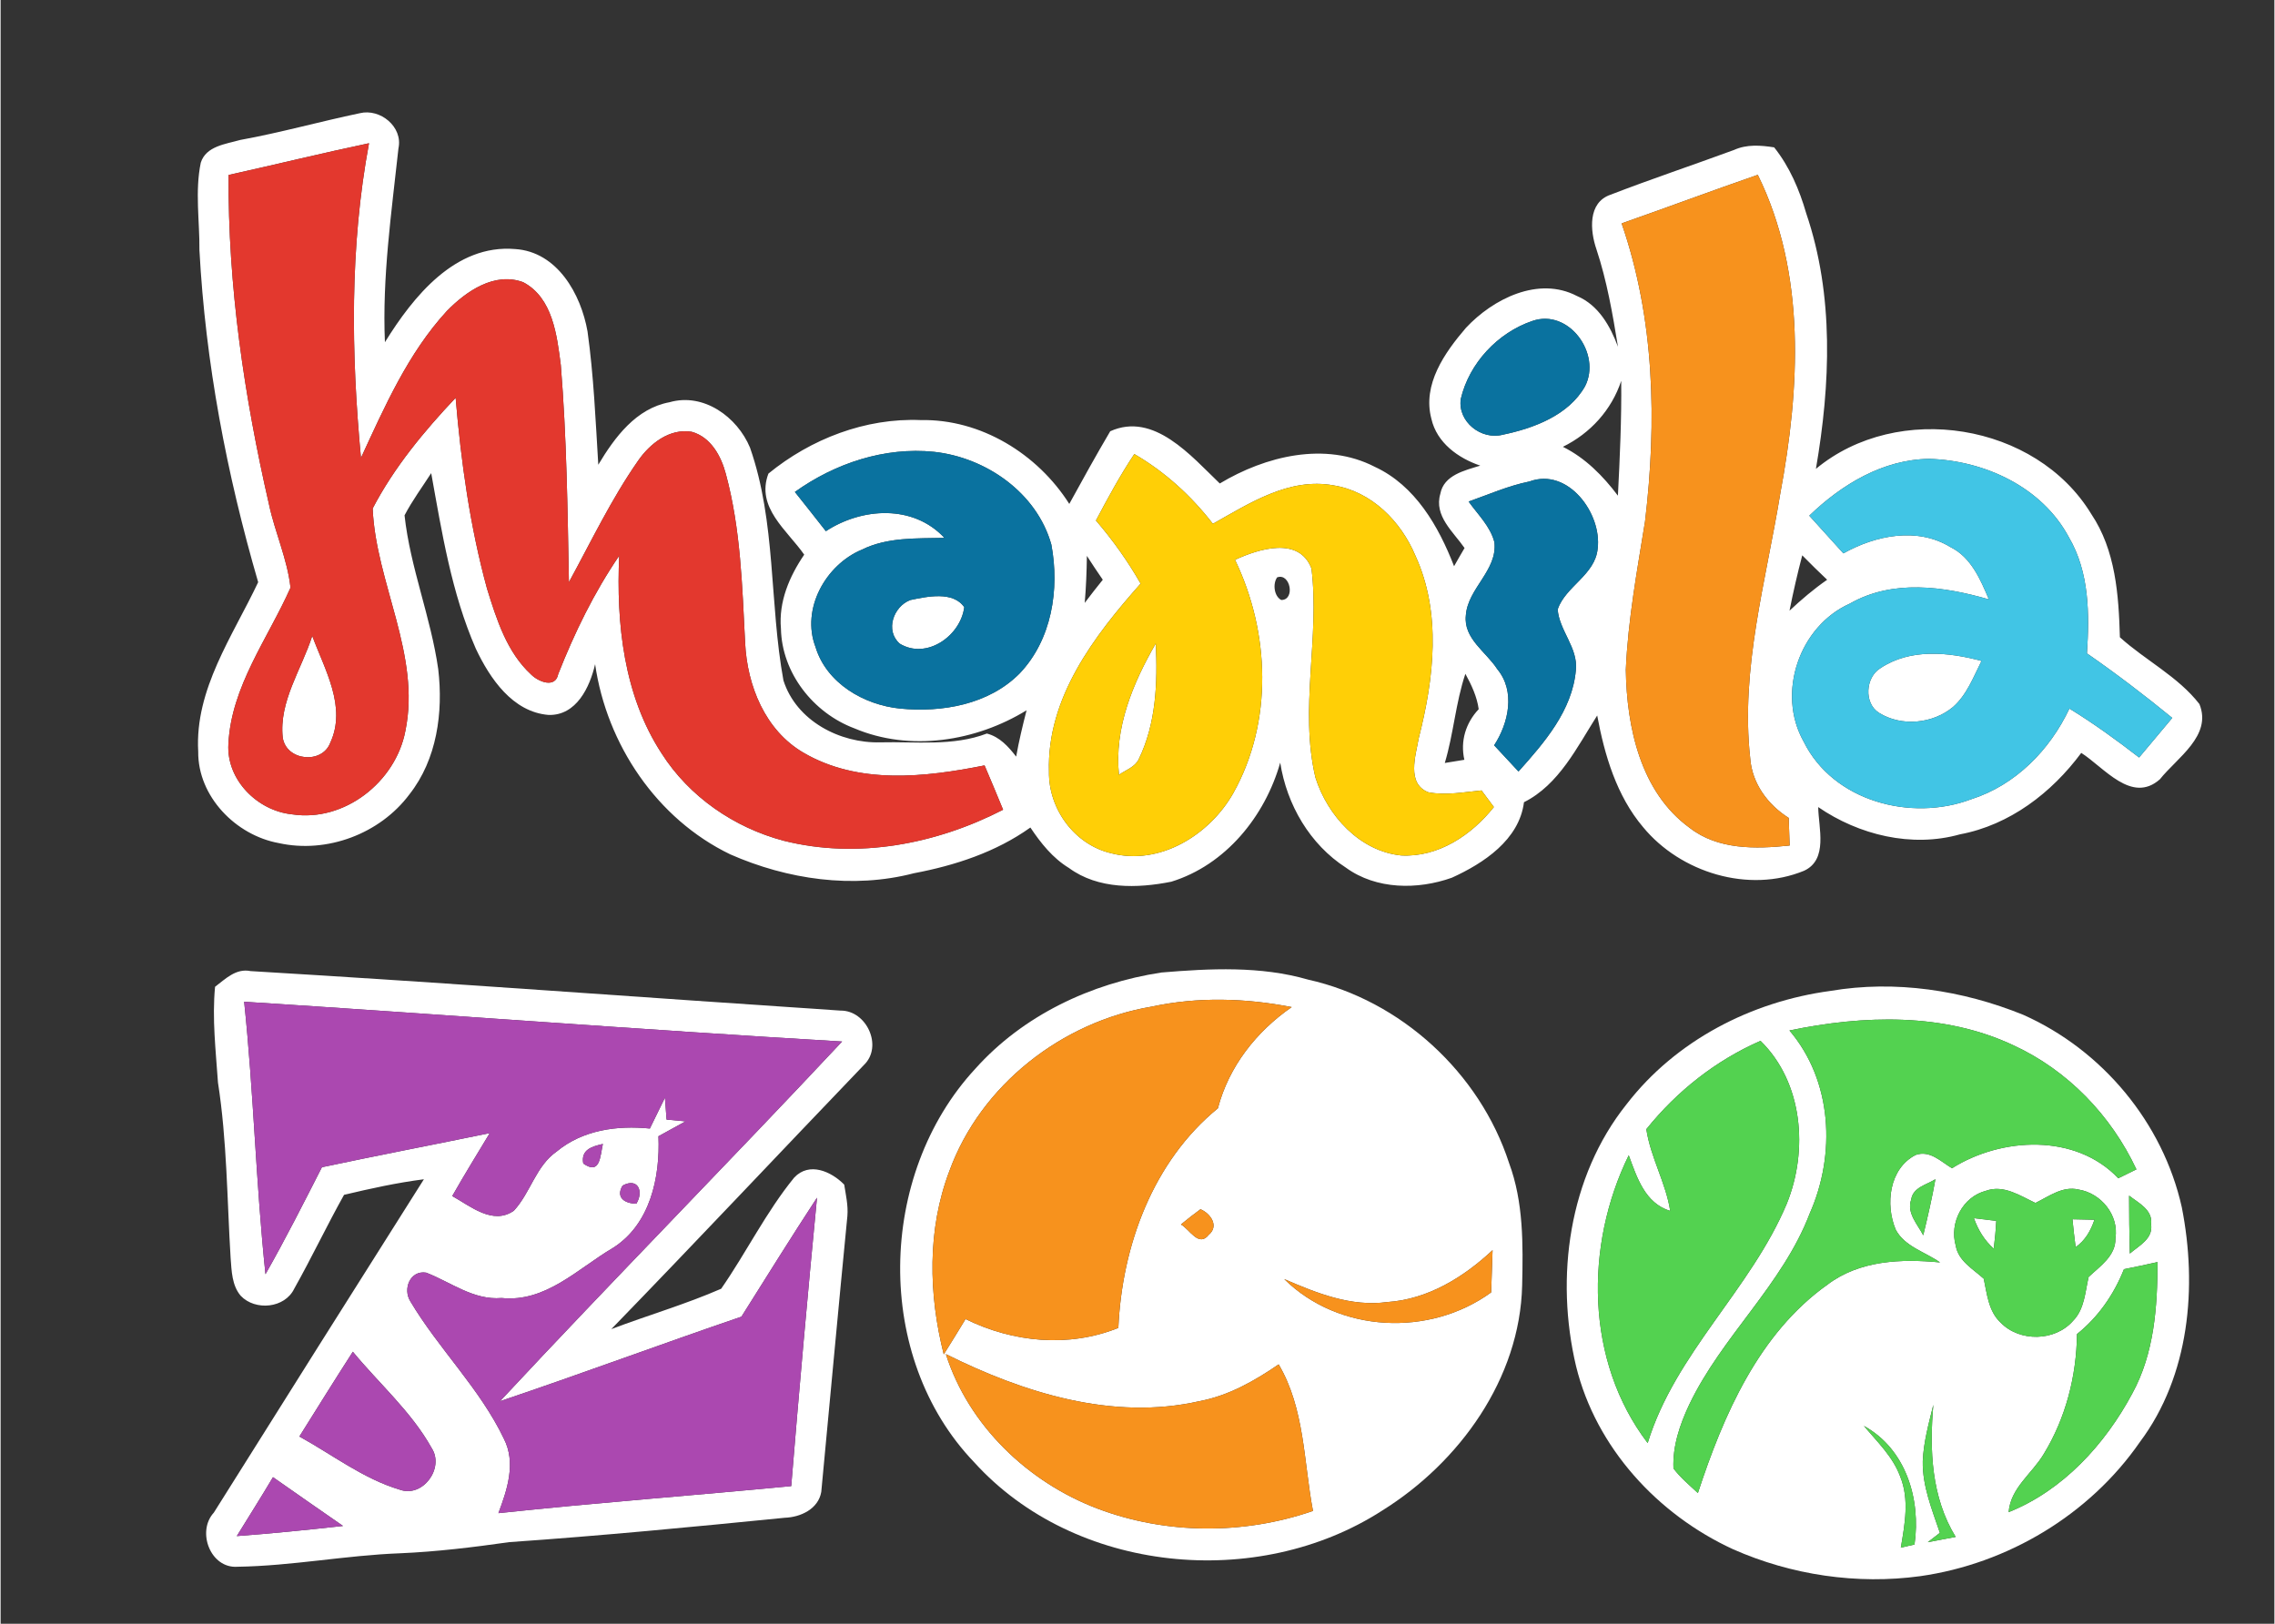 <?xml version="1.0" encoding="UTF-8"?> <svg xmlns="http://www.w3.org/2000/svg" width="280.5pt" height="200.25pt" viewBox="0 0 336 240" version="1.1"><rect x="0" y="0" width="336" height="240" fill="#333333" stroke="none"/><g id="#ffffffff"><path fill="#ffffff" opacity="1.00" d=" M 35.39 20.69 C 41.35 19.61 47.17 17.97 53.09 16.73 C 56.10 16.00 59.48 18.75 58.79 21.93 C 57.76 31.45 56.38 40.97 56.79 50.58 C 60.97 43.83 67.18 36.07 76.02 36.81 C 82.26 37.20 85.76 43.47 86.73 48.99 C 87.64 55.51 87.92 62.12 88.32 68.69 C 90.74 64.64 93.90 60.36 98.85 59.45 C 103.89 58.01 108.85 61.62 110.74 66.16 C 114.61 77.22 113.59 89.16 115.68 100.57 C 117.58 106.54 124.02 109.89 130.02 109.72 C 135.27 109.59 140.71 110.33 145.74 108.42 C 147.63 108.90 148.93 110.36 150.07 111.83 C 150.48 109.52 151.03 107.24 151.61 104.98 C 144.13 109.58 134.39 111.14 126.16 107.65 C 120.11 105.38 115.44 99.48 115.31 92.91 C 114.96 88.94 116.56 85.19 118.75 81.98 C 116.23 78.36 111.57 75.01 113.46 70.00 C 119.73 64.87 127.81 61.75 135.96 62.09 C 144.84 61.91 153.23 67.08 157.92 74.48 C 159.89 70.88 161.88 67.29 163.97 63.74 C 170.42 60.83 175.93 67.41 180.16 71.46 C 186.91 67.41 195.73 65.22 203.07 69.00 C 209.05 71.77 212.49 77.79 214.78 83.69 C 215.29 82.79 215.80 81.89 216.33 81.00 C 214.67 78.60 211.78 76.26 212.75 72.98 C 213.27 70.21 216.35 69.54 218.65 68.82 C 215.39 67.72 212.23 65.44 211.43 61.91 C 210.07 56.82 213.40 52.11 216.54 48.45 C 220.54 44.17 227.25 40.78 232.94 43.75 C 236.11 45.08 237.86 48.19 239.00 51.25 C 238.21 46.39 237.37 41.53 235.82 36.85 C 234.88 34.12 234.51 29.94 237.90 28.78 C 243.93 26.45 250.08 24.40 256.16 22.16 C 258.03 21.31 260.10 21.47 262.08 21.78 C 264.36 24.64 265.81 28.04 266.82 31.54 C 270.95 43.68 270.40 56.82 268.25 69.30 C 280.34 59.26 300.75 62.51 308.93 75.96 C 312.54 81.32 312.99 87.93 313.17 94.19 C 316.95 97.61 321.76 99.99 324.92 104.06 C 326.83 108.75 321.63 111.98 319.08 115.18 C 314.91 118.87 310.83 113.42 307.46 111.28 C 303.09 117.18 296.87 121.95 289.53 123.32 C 282.41 125.33 274.59 123.41 268.59 119.29 C 268.63 122.36 270.09 127.04 266.50 128.70 C 258.33 132.07 248.25 128.98 242.71 122.25 C 238.79 117.62 237.02 111.61 235.93 105.75 C 232.96 110.42 230.28 115.98 225.11 118.57 C 224.41 124.13 219.14 127.60 214.45 129.73 C 209.40 131.53 203.28 131.50 198.81 128.25 C 193.47 124.81 190.06 118.94 189.09 112.72 C 186.85 120.64 181.02 127.85 172.99 130.32 C 167.98 131.32 162.19 131.47 157.87 128.29 C 155.47 126.83 153.71 124.61 152.17 122.31 C 147.09 125.94 141.04 127.92 134.95 129.07 C 125.95 131.41 116.26 129.99 107.83 126.28 C 96.96 121.05 89.56 110.00 87.85 98.17 C 87.07 101.57 85.08 105.79 80.97 105.67 C 75.66 105.24 72.30 100.28 70.22 95.87 C 66.63 87.65 65.21 78.70 63.63 69.93 C 62.30 72.00 60.83 73.98 59.69 76.17 C 60.53 83.90 63.58 91.22 64.67 98.92 C 65.42 105.30 64.48 112.24 60.41 117.41 C 56.06 123.24 48.21 126.19 41.10 124.61 C 34.76 123.46 29.13 117.72 29.20 111.08 C 28.68 101.87 34.30 94.02 38.06 86.05 C 33.41 70.07 30.27 53.60 29.38 36.97 C 29.42 32.67 28.70 28.29 29.58 24.04 C 30.36 21.58 33.28 21.30 35.39 20.69 M 33.69 25.86 C 33.58 42.26 36.00 58.60 39.66 74.55 C 40.54 78.70 42.38 82.64 42.84 86.86 C 39.49 94.40 34.08 101.44 33.66 109.96 C 33.35 115.26 37.94 119.83 43.06 120.36 C 50.79 121.55 58.37 115.58 59.81 108.05 C 62.14 96.78 55.44 86.14 54.98 75.15 C 58.14 69.09 62.56 63.75 67.24 58.80 C 68.04 68.30 69.36 77.80 71.88 87.01 C 73.29 91.54 74.80 96.39 78.40 99.70 C 79.45 100.76 81.98 101.80 82.40 99.63 C 84.81 93.51 87.70 87.58 91.41 82.14 C 90.96 92.15 92.07 102.78 97.68 111.36 C 101.76 117.76 108.39 122.32 115.70 124.26 C 126.62 127.02 138.25 124.77 148.14 119.68 C 147.25 117.49 146.32 115.31 145.40 113.13 C 136.58 114.89 126.76 116.00 118.64 111.25 C 112.97 107.95 110.32 101.33 110.02 95.03 C 109.59 86.66 109.37 78.19 107.17 70.05 C 106.47 67.41 104.96 64.61 102.13 63.82 C 98.85 63.27 95.93 65.58 94.18 68.13 C 90.24 73.78 87.27 80.02 83.98 86.05 C 83.78 75.35 83.65 64.63 82.78 53.95 C 82.21 49.55 81.59 44.01 77.22 41.71 C 72.98 40.14 68.78 43.06 65.94 45.97 C 60.21 52.21 56.76 60.08 53.25 67.68 C 51.80 52.23 51.58 36.48 54.44 21.17 C 47.50 22.63 40.61 24.33 33.69 25.86 M 239.54 33.02 C 244.43 47.15 244.76 62.35 243.00 77.07 C 241.83 84.34 240.48 91.63 240.16 99.00 C 240.29 107.46 242.32 117.06 249.57 122.34 C 253.76 125.62 259.35 125.50 264.37 124.97 C 264.33 123.61 264.28 122.25 264.23 120.89 C 261.14 118.94 258.81 115.80 258.54 112.06 C 257.08 98.85 260.87 85.89 262.98 72.97 C 265.88 57.40 266.85 40.45 259.66 25.84 C 252.93 28.17 246.26 30.66 239.54 33.02 M 226.37 47.43 C 221.24 49.16 217.01 53.68 215.77 58.97 C 215.29 62.33 218.79 65.09 221.99 64.25 C 226.56 63.30 231.72 61.37 234.13 57.10 C 236.60 52.31 231.75 45.58 226.37 47.43 M 230.86 66.04 C 234.17 67.68 236.79 70.34 238.99 73.26 C 239.28 67.61 239.54 61.95 239.48 56.29 C 238.05 60.60 234.92 64.04 230.86 66.04 M 117.37 72.71 C 118.90 74.64 120.44 76.57 121.95 78.51 C 127.29 75.02 134.85 74.54 139.47 79.50 C 135.36 79.60 131.06 79.37 127.27 81.24 C 121.92 83.47 118.27 90.00 120.42 95.63 C 122.05 101.00 127.58 104.19 132.91 104.73 C 139.12 105.34 146.02 104.14 150.57 99.55 C 155.34 94.57 156.51 87.08 155.27 80.49 C 153.13 72.84 145.62 67.61 137.93 66.78 C 130.62 66.03 123.29 68.48 117.37 72.71 M 161.86 76.93 C 164.35 79.83 166.57 82.94 168.46 86.26 C 161.59 94.00 154.58 103.16 154.92 114.06 C 154.84 119.55 158.67 124.81 164.06 126.10 C 171.28 128.01 178.68 123.39 182.17 117.20 C 188.05 106.67 187.57 93.45 182.41 82.74 C 185.93 81.12 191.88 79.23 193.71 84.03 C 194.96 94.26 191.90 104.75 194.29 114.91 C 196.07 120.56 200.84 125.81 206.97 126.44 C 212.45 126.73 217.37 123.43 220.66 119.28 C 220.20 118.66 219.29 117.44 218.84 116.83 C 216.23 117.07 213.59 117.60 210.98 117.10 C 207.72 115.83 209.11 111.68 209.56 109.10 C 211.80 100.32 212.96 90.61 209.06 82.12 C 206.93 77.05 202.58 72.63 196.97 71.74 C 190.43 70.54 184.57 74.37 179.14 77.42 C 175.95 73.29 172.06 69.74 167.53 67.11 C 165.43 70.26 163.63 73.59 161.86 76.93 M 267.27 76.22 C 268.94 78.08 270.63 79.93 272.31 81.79 C 277.07 79.12 283.21 77.86 288.13 80.86 C 291.18 82.37 292.56 85.64 293.81 88.59 C 287.12 86.66 279.61 85.59 273.27 89.21 C 265.79 92.55 262.39 102.45 266.45 109.63 C 270.82 118.46 282.35 121.48 291.20 118.13 C 297.75 116.04 302.82 110.86 305.71 104.73 C 309.28 106.92 312.69 109.39 316.01 111.96 C 317.64 110.01 319.28 108.06 320.91 106.11 C 316.83 102.77 312.63 99.57 308.30 96.57 C 308.68 90.76 308.67 84.59 305.63 79.41 C 301.67 71.98 293.14 68.05 284.98 67.82 C 278.15 67.91 272.05 71.61 267.27 76.22 M 216.93 74.13 C 218.29 76.05 220.14 77.79 220.74 80.14 C 221.22 84.31 216.80 86.95 216.52 90.96 C 216.15 94.39 219.52 96.34 221.17 98.91 C 223.88 102.17 222.84 106.88 220.70 110.16 C 221.91 111.44 223.09 112.75 224.30 114.03 C 228.13 109.75 232.26 105.01 232.78 99.03 C 233.12 95.74 230.32 93.21 230.09 90.06 C 231.27 86.64 235.63 84.98 236.00 81.09 C 236.65 75.90 231.62 69.06 225.93 71.16 C 222.82 71.79 219.90 73.08 216.93 74.13 M 160.20 89.11 C 161.07 87.95 161.96 86.82 162.87 85.69 C 162.07 84.52 161.28 83.35 160.52 82.16 C 160.49 84.48 160.40 86.80 160.20 89.11 M 264.35 90.26 C 266.10 88.62 267.93 87.06 269.91 85.69 C 268.66 84.51 267.43 83.30 266.23 82.08 C 265.52 84.79 264.89 87.52 264.35 90.26 M 188.63 85.34 C 187.97 86.28 188.17 88.11 189.24 88.68 C 191.35 88.70 190.59 84.62 188.63 85.34 M 213.41 112.77 C 214.13 112.65 215.58 112.41 216.30 112.30 C 215.68 109.54 216.50 106.86 218.42 104.82 C 218.16 102.95 217.35 101.23 216.45 99.59 C 215.01 103.88 214.71 108.44 213.41 112.77 Z"></path><path fill="#ffffff" opacity="1.00" d=" M 134.42 88.69 C 136.89 88.18 140.74 87.32 142.40 89.75 C 141.85 93.99 136.82 97.55 132.86 95.13 C 130.68 93.20 131.92 89.65 134.42 88.69 Z"></path><path fill="#ffffff" opacity="1.00" d=" M 41.69 109.01 C 41.11 103.68 44.48 98.92 46.05 93.99 C 47.88 98.94 51.18 104.49 48.71 109.79 C 47.50 112.99 42.20 112.47 41.69 109.01 Z"></path><path fill="#ffffff" opacity="1.00" d=" M 165.26 114.52 C 164.55 107.59 167.31 100.98 170.70 95.11 C 170.98 100.89 170.76 106.95 168.17 112.24 C 167.60 113.40 166.25 113.81 165.26 114.52 Z"></path><path fill="#ffffff" opacity="1.00" d=" M 277.78 98.76 C 282.20 95.81 287.83 96.38 292.72 97.69 C 291.52 100.07 290.55 102.72 288.48 104.52 C 285.49 106.99 280.87 107.43 277.56 105.35 C 275.32 103.93 275.57 100.11 277.78 98.76 Z"></path><path fill="#ffffff" opacity="1.00" d=" M 171.53 143.74 C 178.72 143.14 186.18 142.76 193.21 144.79 C 206.90 147.84 218.59 158.57 222.91 171.91 C 225.05 177.67 224.98 183.94 224.84 190.00 C 224.51 203.77 215.59 216.14 204.17 223.26 C 185.75 235.15 158.75 232.57 143.86 216.12 C 128.96 200.58 129.56 173.62 144.01 157.99 C 151.08 150.07 161.12 145.33 171.53 143.74 M 170.11 148.78 C 156.87 151.00 144.84 160.35 140.21 173.06 C 136.91 181.72 137.12 191.29 139.37 200.18 C 140.46 198.45 141.53 196.71 142.59 194.96 C 149.61 198.42 157.82 199.22 165.17 196.27 C 165.71 184.15 170.27 171.66 179.88 163.81 C 181.50 157.62 185.58 152.45 190.79 148.85 C 183.98 147.52 176.92 147.31 170.11 148.78 M 174.42 180.98 C 175.72 181.71 177.04 184.40 178.53 182.51 C 180.10 181.19 178.78 179.35 177.31 178.73 C 176.32 179.45 175.36 180.20 174.42 180.98 M 204.90 192.45 C 199.56 193.18 194.47 191.13 189.68 189.05 C 197.77 197.02 211.17 197.63 220.26 191.02 C 220.34 188.94 220.40 186.86 220.47 184.78 C 216.18 188.79 210.90 192.05 204.90 192.45 M 139.68 200.14 C 143.05 210.71 151.81 219.07 162.07 222.97 C 172.22 226.82 183.69 226.86 193.93 223.32 C 192.55 216.05 192.72 208.21 188.86 201.66 C 185.30 204.10 181.47 206.28 177.18 207.09 C 164.34 210.02 151.14 205.85 139.68 200.14 Z"></path><path fill="#ffffff" opacity="1.00" d=" M 31.69 145.85 C 33.23 144.68 34.79 143.09 36.93 143.53 C 66.00 145.26 95.04 147.44 124.11 149.37 C 127.96 149.31 130.44 154.66 127.57 157.41 C 115.11 170.40 102.78 183.53 90.24 196.45 C 95.63 194.40 101.22 192.78 106.48 190.48 C 110.21 185.10 113.13 179.12 117.27 174.05 C 119.49 171.68 122.75 173.14 124.66 175.09 C 124.90 176.62 125.26 178.16 125.13 179.72 C 123.80 193.31 122.56 206.91 121.27 220.51 C 120.83 223.04 118.22 224.25 115.87 224.33 C 102.32 225.68 88.77 226.99 75.18 227.93 C 69.82 228.69 64.44 229.35 59.02 229.58 C 50.99 229.88 43.05 231.45 35.01 231.57 C 31.01 231.86 28.93 226.37 31.51 223.57 C 41.83 207.13 52.17 190.70 62.55 174.30 C 58.57 174.81 54.65 175.67 50.75 176.60 C 48.20 181.16 45.96 185.90 43.40 190.45 C 42.01 193.38 37.63 193.79 35.48 191.52 C 34.17 189.98 34.14 187.85 33.99 185.95 C 33.46 177.30 33.46 168.59 32.12 160.00 C 31.80 155.30 31.24 150.56 31.69 145.85 M 35.99 148.06 C 37.40 161.45 37.72 174.93 39.14 188.33 C 42.09 183.15 44.77 177.83 47.48 172.52 C 55.73 170.77 64.01 169.18 72.28 167.48 C 70.42 170.57 68.52 173.64 66.74 176.78 C 69.42 178.27 72.75 181.13 75.85 178.94 C 78.31 176.28 79.10 172.33 82.18 170.19 C 86.02 167.01 91.12 166.31 95.94 166.80 C 96.68 165.28 97.43 163.75 98.17 162.24 C 98.23 163.05 98.35 164.67 98.41 165.48 C 99.11 165.55 100.51 165.67 101.21 165.74 C 99.88 166.48 98.54 167.20 97.21 167.94 C 97.47 174.03 95.99 180.97 90.48 184.45 C 85.31 187.49 80.56 192.53 74.03 191.85 C 69.87 192.20 66.54 189.51 62.88 188.10 C 60.50 187.73 59.41 190.52 60.54 192.33 C 64.73 199.38 70.82 205.21 74.37 212.65 C 76.19 216.21 74.87 220.17 73.56 223.65 C 87.96 222.11 102.41 221.04 116.83 219.65 C 118.00 205.43 119.26 191.22 120.64 177.02 C 116.84 182.83 113.17 188.73 109.47 194.61 C 97.54 198.68 85.74 203.08 73.80 207.10 C 90.47 189.21 107.64 171.79 124.35 153.94 C 94.88 152.21 65.45 149.94 35.99 148.06 M 86.10 171.97 C 88.62 173.75 88.59 170.86 89.00 169.08 C 87.41 169.44 85.72 169.91 86.10 171.97 M 91.91 175.23 C 90.85 177.01 92.24 177.89 93.94 177.91 C 95.04 176.18 94.25 173.98 91.91 175.23 M 44.15 212.32 C 49.04 215.01 53.56 218.55 58.96 220.17 C 62.38 221.43 65.63 216.98 63.69 214.02 C 60.70 208.65 55.94 204.51 52.05 199.79 C 49.38 203.94 46.77 208.13 44.15 212.32 M 40.25 218.33 C 38.51 221.26 36.69 224.14 34.90 227.04 C 40.15 226.65 45.38 226.12 50.60 225.54 C 47.14 223.15 43.69 220.74 40.25 218.33 Z"></path><path fill="#ffffff" opacity="1.00" d=" M 270.40 146.46 C 279.97 144.83 289.94 146.36 298.88 149.99 C 310.56 155.18 319.54 165.94 322.32 178.45 C 324.63 190.17 323.48 203.32 316.12 213.14 C 308.68 223.89 296.59 231.12 283.68 232.96 C 274.33 234.24 264.62 232.80 256.00 228.98 C 244.87 223.86 235.76 213.97 232.81 201.94 C 229.70 188.81 231.70 173.93 240.28 163.20 C 247.55 153.78 258.71 148.03 270.40 146.46 M 264.34 152.31 C 270.70 159.78 271.21 170.62 267.33 179.37 C 263.30 189.92 254.35 197.50 249.53 207.61 C 248.14 210.56 247.06 213.74 247.20 217.04 C 248.23 218.41 249.57 219.51 250.81 220.68 C 254.58 209.17 259.79 197.11 269.96 189.87 C 274.72 186.27 280.89 186.04 286.59 186.59 C 284.39 185.03 281.39 184.27 280.05 181.76 C 278.48 178.05 279.06 172.73 282.98 170.71 C 285.09 169.95 286.71 171.69 288.36 172.67 C 295.69 168.06 306.62 167.50 312.93 174.15 C 313.60 173.82 314.94 173.17 315.61 172.84 C 311.88 164.87 305.46 158.19 297.44 154.50 C 287.15 149.65 275.24 150.03 264.34 152.31 M 243.19 166.90 C 243.82 171.09 246.07 174.80 246.72 178.98 C 242.99 177.84 241.79 174.01 240.59 170.75 C 234.05 184.10 234.17 201.20 243.39 213.29 C 247.47 199.98 258.64 190.58 263.95 177.90 C 267.14 170.02 266.35 159.99 260.06 153.84 C 253.45 156.74 247.70 161.28 243.19 166.90 M 282.33 177.29 C 281.63 179.28 283.26 180.94 284.11 182.58 C 284.78 179.83 285.41 177.07 285.91 174.29 C 284.60 175.12 282.60 175.48 282.33 177.29 M 293.39 176.00 C 289.94 176.88 287.95 180.73 288.91 184.10 C 289.29 186.39 291.48 187.56 293.05 189.00 C 293.53 191.24 293.75 193.81 295.54 195.48 C 298.35 198.38 303.60 198.28 306.26 195.21 C 307.95 193.49 308.03 190.95 308.55 188.74 C 310.23 187.15 312.58 185.62 312.51 183.02 C 313.05 179.61 310.39 176.35 307.06 175.82 C 304.71 175.26 302.68 176.83 300.69 177.80 C 298.43 176.74 295.99 175.06 293.39 176.00 M 314.53 176.72 C 314.53 179.57 314.56 182.42 314.64 185.28 C 315.99 184.11 318.10 183.10 317.78 180.96 C 318.06 178.82 315.94 177.82 314.53 176.72 M 313.77 187.59 C 312.29 191.32 309.98 194.66 306.83 197.18 C 306.76 203.39 305.16 209.61 301.91 214.92 C 300.19 217.81 297.02 219.90 296.73 223.50 C 304.76 220.29 310.97 213.49 314.99 205.98 C 318.25 200.04 318.72 193.17 318.73 186.54 C 317.08 186.91 315.43 187.26 313.77 187.59 M 284.04 215.96 C 283.97 219.65 285.41 223.12 286.57 226.56 C 286.13 226.91 285.23 227.60 284.78 227.94 C 286.15 227.68 287.52 227.42 288.90 227.16 C 285.30 221.28 285.02 214.31 285.60 207.63 C 284.93 210.37 284.16 213.12 284.04 215.96 M 275.33 210.75 C 277.31 213.10 279.63 215.30 280.71 218.25 C 282.08 221.61 281.38 225.30 280.80 228.75 C 281.30 228.63 282.32 228.40 282.82 228.28 C 283.79 221.59 281.54 214.15 275.33 210.75 Z"></path><path fill="#ffffff" opacity="1.00" d=" M 291.60 180.05 C 292.42 180.15 294.08 180.35 294.90 180.45 C 294.83 181.82 294.70 183.19 294.53 184.56 C 293.16 183.34 292.20 181.77 291.60 180.05 Z"></path><path fill="#ffffff" opacity="1.00" d=" M 306.16 180.21 C 306.97 180.23 308.59 180.27 309.41 180.28 C 308.87 181.89 308.04 183.35 306.63 184.33 C 306.45 182.96 306.29 181.58 306.16 180.21 Z"></path></g><g id="#e3382eff"><path fill="#e3382e" opacity="1.00" d=" M 33.69 25.86 C 40.61 24.33 47.50 22.63 54.44 21.17 C 51.58 36.48 51.80 52.23 53.25 67.68 C 56.76 60.08 60.21 52.21 65.94 45.97 C 68.78 43.06 72.98 40.14 77.22 41.71 C 81.59 44.01 82.21 49.55 82.78 53.95 C 83.65 64.63 83.78 75.35 83.98 86.05 C 87.27 80.02 90.24 73.78 94.18 68.13 C 95.93 65.58 98.85 63.27 102.13 63.82 C 104.96 64.61 106.47 67.41 107.17 70.05 C 109.37 78.19 109.59 86.66 110.02 95.03 C 110.32 101.33 112.97 107.95 118.64 111.25 C 126.76 116.00 136.58 114.89 145.40 113.13 C 146.32 115.31 147.25 117.49 148.14 119.68 C 138.25 124.77 126.62 127.02 115.70 124.26 C 108.39 122.32 101.76 117.76 97.68 111.36 C 92.07 102.78 90.96 92.15 91.41 82.14 C 87.70 87.58 84.81 93.51 82.40 99.63 C 81.98 101.80 79.45 100.76 78.40 99.70 C 74.80 96.39 73.29 91.54 71.88 87.01 C 69.36 77.80 68.04 68.30 67.24 58.80 C 62.56 63.75 58.14 69.09 54.98 75.15 C 55.44 86.14 62.14 96.78 59.81 108.05 C 58.37 115.58 50.79 121.55 43.06 120.36 C 37.94 119.83 33.35 115.26 33.66 109.96 C 34.08 101.44 39.49 94.40 42.84 86.86 C 42.38 82.64 40.54 78.70 39.66 74.55 C 36.00 58.60 33.58 42.26 33.69 25.86 M 41.69 109.01 C 42.20 112.47 47.50 112.99 48.71 109.79 C 51.18 104.49 47.88 98.94 46.05 93.99 C 44.48 98.92 41.11 103.68 41.69 109.01 Z"></path></g><g id="#f7921dff"><path fill="#f7921d" opacity="1.00" d=" M 239.54 33.02 C 246.26 30.66 252.93 28.17 259.66 25.84 C 266.85 40.45 265.88 57.40 262.98 72.97 C 260.87 85.89 257.08 98.85 258.54 112.06 C 258.81 115.80 261.14 118.94 264.23 120.89 C 264.28 122.25 264.33 123.61 264.37 124.97 C 259.35 125.50 253.76 125.62 249.57 122.34 C 242.32 117.06 240.29 107.46 240.16 99.00 C 240.48 91.63 241.83 84.34 243.00 77.07 C 244.76 62.35 244.43 47.15 239.54 33.02 Z"></path><path fill="#f7921d" opacity="1.00" d=" M 170.11 148.78 C 176.92 147.31 183.98 147.52 190.79 148.85 C 185.58 152.45 181.50 157.62 179.88 163.81 C 170.27 171.66 165.71 184.15 165.17 196.27 C 157.82 199.22 149.61 198.42 142.59 194.96 C 141.53 196.71 140.46 198.45 139.37 200.18 C 137.12 191.29 136.91 181.72 140.21 173.06 C 144.84 160.35 156.87 151.00 170.11 148.78 Z"></path><path fill="#f7921d" opacity="1.00" d=" M 174.42 180.98 C 175.36 180.20 176.32 179.45 177.31 178.73 C 178.78 179.35 180.10 181.19 178.53 182.51 C 177.04 184.40 175.72 181.71 174.42 180.98 Z"></path><path fill="#f7921d" opacity="1.00" d=" M 204.90 192.45 C 210.90 192.05 216.18 188.79 220.47 184.78 C 220.40 186.86 220.34 188.94 220.26 191.02 C 211.17 197.63 197.77 197.02 189.68 189.05 C 194.47 191.13 199.56 193.18 204.90 192.45 Z"></path><path fill="#f7921d" opacity="1.00" d=" M 139.68 200.14 C 151.14 205.85 164.34 210.02 177.18 207.09 C 181.47 206.28 185.30 204.10 188.86 201.66 C 192.72 208.21 192.55 216.05 193.93 223.32 C 183.69 226.86 172.22 226.82 162.07 222.97 C 151.81 219.07 143.05 210.71 139.68 200.14 Z"></path></g><g id="#0a729fff"><path fill="#0a729f" opacity="1.00" d=" M 226.37 47.43 C 231.75 45.58 236.60 52.31 234.13 57.10 C 231.72 61.37 226.56 63.30 221.99 64.25 C 218.79 65.09 215.29 62.33 215.77 58.97 C 217.01 53.68 221.24 49.16 226.37 47.43 Z"></path><path fill="#0a729f" opacity="1.00" d=" M 117.37 72.71 C 123.29 68.48 130.62 66.03 137.93 66.78 C 145.62 67.61 153.13 72.84 155.27 80.49 C 156.51 87.08 155.34 94.57 150.57 99.55 C 146.02 104.14 139.12 105.34 132.91 104.73 C 127.58 104.19 122.05 101.00 120.42 95.63 C 118.27 90.00 121.92 83.47 127.27 81.24 C 131.06 79.37 135.36 79.60 139.47 79.50 C 134.85 74.54 127.29 75.02 121.95 78.51 C 120.44 76.57 118.90 74.64 117.37 72.71 M 134.42 88.69 C 131.92 89.65 130.68 93.20 132.86 95.13 C 136.82 97.55 141.85 93.99 142.40 89.75 C 140.74 87.32 136.89 88.18 134.42 88.69 Z"></path><path fill="#0a729f" opacity="1.00" d=" M 216.93 74.13 C 219.90 73.08 222.82 71.79 225.93 71.16 C 231.62 69.06 236.65 75.90 236.00 81.09 C 235.63 84.98 231.27 86.64 230.09 90.06 C 230.32 93.21 233.12 95.74 232.78 99.03 C 232.26 105.01 228.13 109.75 224.30 114.03 C 223.09 112.75 221.91 111.44 220.70 110.16 C 222.84 106.88 223.88 102.17 221.17 98.91 C 219.52 96.34 216.15 94.39 216.52 90.96 C 216.80 86.95 221.22 84.31 220.74 80.14 C 220.14 77.79 218.29 76.05 216.93 74.13 Z"></path></g><g id="#ffcf06ff"><path fill="#ffcf06" opacity="1.00" d=" M 161.86 76.93 C 163.63 73.59 165.43 70.26 167.53 67.11 C 172.06 69.74 175.95 73.29 179.14 77.42 C 184.57 74.37 190.43 70.54 196.97 71.74 C 202.58 72.63 206.93 77.05 209.06 82.12 C 212.96 90.61 211.80 100.32 209.56 109.10 C 209.11 111.68 207.72 115.83 210.98 117.10 C 213.59 117.60 216.23 117.07 218.84 116.83 C 219.29 117.44 220.20 118.66 220.66 119.28 C 217.37 123.43 212.45 126.73 206.97 126.44 C 200.84 125.81 196.07 120.56 194.29 114.91 C 191.90 104.75 194.96 94.26 193.71 84.03 C 191.88 79.23 185.93 81.12 182.41 82.74 C 187.57 93.45 188.05 106.67 182.17 117.20 C 178.68 123.39 171.28 128.01 164.06 126.10 C 158.67 124.81 154.84 119.55 154.92 114.06 C 154.58 103.16 161.59 94.00 168.46 86.26 C 166.57 82.94 164.35 79.83 161.86 76.93 M 165.26 114.52 C 166.25 113.81 167.60 113.40 168.17 112.24 C 170.76 106.95 170.98 100.89 170.70 95.11 C 167.31 100.98 164.55 107.59 165.26 114.52 Z"></path></g><g id="#41c5e5ff"><path fill="#41c5e5" opacity="1.00" d=" M 267.27 76.22 C 272.05 71.61 278.15 67.91 284.98 67.82 C 293.14 68.05 301.67 71.98 305.63 79.41 C 308.67 84.59 308.68 90.76 308.30 96.57 C 312.63 99.57 316.83 102.77 320.91 106.11 C 319.28 108.06 317.64 110.01 316.01 111.96 C 312.69 109.39 309.28 106.92 305.71 104.73 C 302.82 110.86 297.75 116.04 291.20 118.13 C 282.35 121.48 270.82 118.46 266.45 109.63 C 262.39 102.45 265.79 92.55 273.27 89.21 C 279.61 85.59 287.12 86.66 293.81 88.59 C 292.56 85.64 291.18 82.37 288.13 80.86 C 283.21 77.86 277.07 79.12 272.31 81.79 C 270.63 79.93 268.94 78.08 267.27 76.22 M 277.78 98.76 C 275.57 100.11 275.32 103.93 277.56 105.35 C 280.87 107.43 285.49 106.99 288.48 104.52 C 290.55 102.72 291.52 100.07 292.72 97.69 C 287.83 96.38 282.20 95.81 277.78 98.76 Z"></path></g><g id="#ab48b0ff"><path fill="#ab48b0" opacity="1.00" d=" M 35.99 148.06 C 65.45 149.94 94.88 152.21 124.35 153.94 C 107.64 171.79 90.47 189.21 73.80 207.10 C 85.74 203.08 97.54 198.68 109.47 194.61 C 113.17 188.73 116.84 182.83 120.64 177.02 C 119.26 191.22 118.00 205.43 116.83 219.65 C 102.41 221.04 87.96 222.11 73.56 223.65 C 74.87 220.17 76.19 216.21 74.37 212.65 C 70.82 205.21 64.73 199.38 60.54 192.33 C 59.41 190.52 60.50 187.73 62.88 188.10 C 66.54 189.51 69.87 192.20 74.03 191.85 C 80.56 192.53 85.31 187.49 90.48 184.45 C 95.99 180.97 97.47 174.03 97.21 167.94 C 98.54 167.20 99.88 166.48 101.21 165.74 C 100.51 165.67 99.11 165.55 98.41 165.48 C 98.35 164.67 98.23 163.05 98.17 162.24 C 97.43 163.75 96.68 165.28 95.94 166.80 C 91.12 166.31 86.02 167.01 82.18 170.19 C 79.10 172.33 78.31 176.28 75.85 178.94 C 72.75 181.13 69.42 178.27 66.74 176.78 C 68.52 173.64 70.42 170.57 72.28 167.48 C 64.01 169.18 55.73 170.77 47.48 172.52 C 44.77 177.83 42.09 183.15 39.14 188.33 C 37.72 174.93 37.40 161.45 35.99 148.06 Z"></path><path fill="#ab48b0" opacity="1.00" d=" M 86.10 171.97 C 85.72 169.91 87.41 169.44 89.00 169.08 C 88.59 170.86 88.62 173.75 86.10 171.97 Z"></path><path fill="#ab48b0" opacity="1.00" d=" M 91.91 175.23 C 94.25 173.98 95.04 176.18 93.94 177.91 C 92.24 177.89 90.85 177.01 91.91 175.23 Z"></path><path fill="#ab48b0" opacity="1.00" d=" M 44.15 212.32 C 46.77 208.13 49.38 203.94 52.05 199.79 C 55.94 204.51 60.70 208.65 63.69 214.02 C 65.63 216.98 62.38 221.43 58.96 220.17 C 53.56 218.55 49.04 215.01 44.15 212.32 Z"></path><path fill="#ab48b0" opacity="1.00" d=" M 40.25 218.33 C 43.69 220.74 47.14 223.15 50.60 225.54 C 45.38 226.12 40.15 226.65 34.90 227.04 C 36.69 224.14 38.51 221.26 40.25 218.33 Z"></path></g><g id="#53d250ff"><path fill="#53d250" opacity="1.00" d=" M 264.34 152.31 C 275.24 150.03 287.15 149.65 297.44 154.50 C 305.46 158.19 311.88 164.87 315.61 172.84 C 314.94 173.17 313.60 173.82 312.93 174.15 C 306.62 167.50 295.69 168.06 288.36 172.67 C 286.71 171.69 285.09 169.95 282.98 170.71 C 279.06 172.73 278.48 178.05 280.05 181.76 C 281.39 184.27 284.39 185.03 286.59 186.59 C 280.89 186.04 274.72 186.27 269.96 189.87 C 259.79 197.11 254.58 209.17 250.81 220.68 C 249.57 219.51 248.23 218.41 247.20 217.04 C 247.06 213.74 248.14 210.56 249.53 207.61 C 254.35 197.50 263.30 189.92 267.33 179.37 C 271.21 170.62 270.70 159.78 264.34 152.31 Z"></path><path fill="#53d250" opacity="1.00" d=" M 243.19 166.90 C 247.70 161.28 253.45 156.74 260.06 153.84 C 266.35 159.99 267.14 170.02 263.95 177.90 C 258.64 190.58 247.47 199.98 243.39 213.29 C 234.17 201.20 234.05 184.10 240.59 170.75 C 241.79 174.01 242.99 177.84 246.72 178.98 C 246.07 174.80 243.82 171.09 243.19 166.90 Z"></path><path fill="#53d250" opacity="1.00" d=" M 282.33 177.29 C 282.60 175.48 284.60 175.12 285.91 174.29 C 285.41 177.07 284.78 179.83 284.11 182.58 C 283.26 180.94 281.63 179.28 282.33 177.29 Z"></path><path fill="#53d250" opacity="1.00" d=" M 293.39 176.00 C 295.99 175.06 298.43 176.74 300.69 177.80 C 302.68 176.83 304.71 175.26 307.06 175.82 C 310.39 176.35 313.05 179.61 312.51 183.02 C 312.58 185.62 310.23 187.15 308.55 188.74 C 308.03 190.95 307.95 193.49 306.26 195.21 C 303.60 198.28 298.35 198.38 295.54 195.48 C 293.75 193.81 293.53 191.24 293.05 189.00 C 291.48 187.56 289.29 186.39 288.91 184.10 C 287.95 180.73 289.94 176.88 293.39 176.00 M 291.60 180.05 C 292.20 181.77 293.16 183.34 294.53 184.56 C 294.70 183.19 294.83 181.82 294.90 180.45 C 294.08 180.35 292.42 180.15 291.60 180.05 M 306.16 180.21 C 306.29 181.58 306.45 182.96 306.63 184.33 C 308.04 183.35 308.87 181.89 309.41 180.28 C 308.59 180.27 306.97 180.23 306.16 180.21 Z"></path><path fill="#53d250" opacity="1.00" d=" M 314.53 176.72 C 315.94 177.82 318.06 178.82 317.78 180.96 C 318.10 183.10 315.99 184.11 314.64 185.28 C 314.56 182.42 314.53 179.57 314.53 176.72 Z"></path><path fill="#53d250" opacity="1.00" d=" M 313.77 187.59 C 315.43 187.26 317.08 186.91 318.73 186.54 C 318.72 193.17 318.25 200.04 314.99 205.98 C 310.97 213.49 304.76 220.29 296.73 223.50 C 297.02 219.90 300.19 217.81 301.91 214.92 C 305.16 209.61 306.76 203.39 306.83 197.18 C 309.98 194.66 312.29 191.32 313.77 187.59 Z"></path><path fill="#53d250" opacity="1.00" d=" M 284.04 215.96 C 284.16 213.12 284.93 210.37 285.60 207.63 C 285.02 214.31 285.30 221.28 288.90 227.16 C 287.52 227.42 286.15 227.68 284.78 227.94 C 285.23 227.60 286.13 226.91 286.57 226.56 C 285.41 223.12 283.97 219.65 284.04 215.96 Z"></path><path fill="#53d250" opacity="1.00" d=" M 275.33 210.75 C 281.54 214.15 283.79 221.59 282.82 228.28 C 282.32 228.40 281.30 228.63 280.80 228.75 C 281.38 225.30 282.08 221.61 280.71 218.25 C 279.63 215.30 277.31 213.10 275.33 210.75 Z"></path></g></svg> 